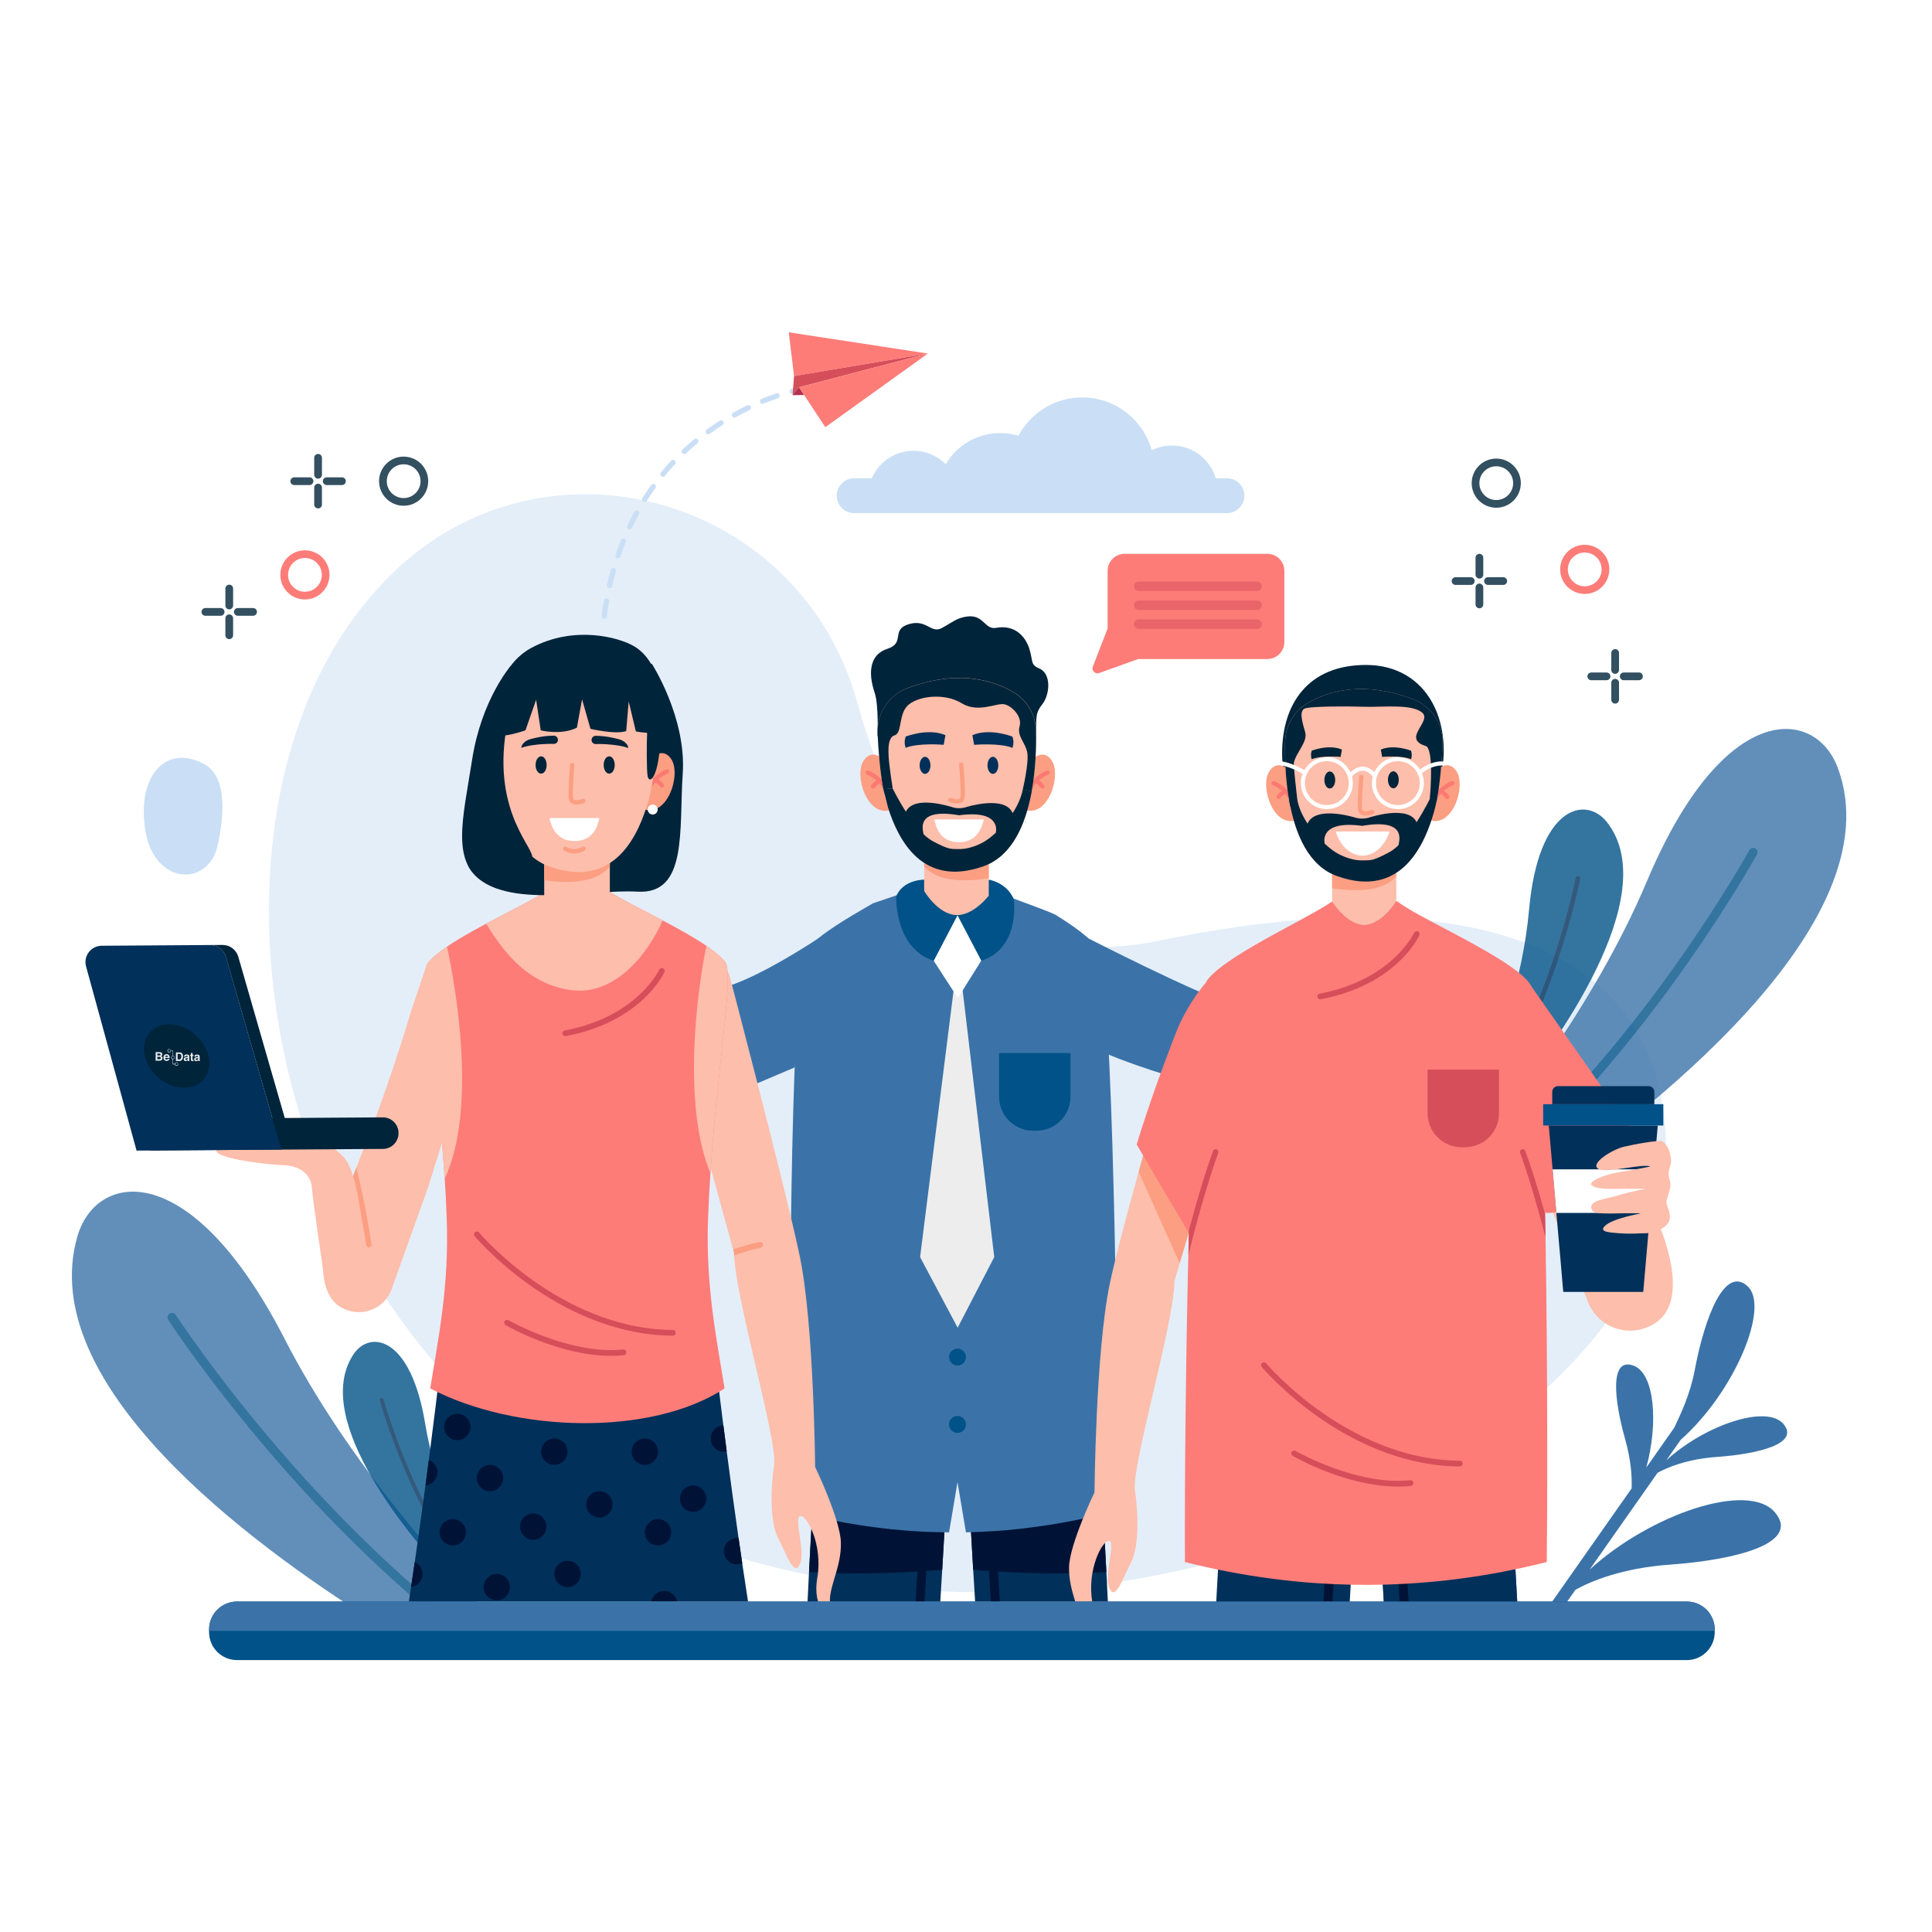 <svg xmlns="http://www.w3.org/2000/svg" xmlns:xlink="http://www.w3.org/1999/xlink" x="0px" y="0px" viewBox="0 0 500 500" style="enable-background:new 0 0 500 500;" xml:space="preserve"><style type="text/css">	.st0{fill:#FFFFFF;}	.st1{opacity:0.5;fill:#CADFF5;}	.st2{fill:#CADFF5;}	.st3{opacity:0.8;}	.st4{fill:#00243A;}	.st5{fill:#FD7C78;}	.st6{opacity:0.5;}	.st7{fill:#D64E5A;}	.st8{fill:#B2304F;}	.st9{fill:#3B73A9;}	.st10{fill:#015288;}	.st11{fill:#01305A;}	.st12{fill:#001336;}	.st13{fill:#EDEDED;}	.st14{fill:#FB9E82;}	.st15{fill:#FC7972;}	.st16{fill:#FDBEAB;}	.st17{fill:#375BC7;}	.st18{opacity:0.9;}</style><g id="BACKGROUND">	<rect class="st0" width="500" height="500"></rect></g><g id="OBJECTS">	<g>		<path class="st1" d="M221.92,181.97c-15.13-54.89-83.32-72.58-122.4-31.55c-0.56,0.59-1.12,1.19-1.68,1.8   c-56.03,60.9-29.56,210.98,87.36,249.02c116.92,38.04,238.54-31.42,245.37-93.52c6.83-62.09-47.11-81.61-130.82-64.24   C252.45,253.29,231.34,216.14,221.92,181.97z"></path>		<path class="st2" d="M56.31,218.89c-1.66,7.5-9.49,9.95-14.83,4.49c-1.76-1.8-3.19-4.44-3.83-8.25   c-2.43-14.55,5.49-22.73,15.26-17.34C58.95,201.12,57.95,211.46,56.31,218.89z"></path>		<path class="st2" d="M322.04,128.28c0,1.24-0.5,2.37-1.33,3.19c-0.81,0.82-1.94,1.33-3.18,1.33h-96.48   c-2.48,0-4.51-2.03-4.51-4.51c0-1.24,0.51-2.37,1.33-3.19c0.81-0.82,1.94-1.33,3.18-1.33h4.56c1.8-4.19,5.96-7.11,10.8-7.11   c3.26,0,6.2,1.33,8.34,3.47c2.84-4.82,8.08-8.06,14.09-8.06c1.65,0,3.24,0.25,4.74,0.7c3.14-5.9,9.34-9.92,16.5-9.92   c8.59,0,15.81,5.8,17.99,13.69c1.58-0.79,3.37-1.24,5.26-1.24c5.36,0,9.87,3.58,11.3,8.47h2.9   C320.01,123.77,322.04,125.8,322.04,128.28z"></path>	</g>	<g>		<g>			<g>				<g class="st3">					<path class="st4" d="M387.23,131.4c-3.51,0-6.36-2.85-6.36-6.36c0-3.51,2.85-6.36,6.36-6.36c3.51,0,6.36,2.85,6.36,6.36      C393.59,128.54,390.74,131.4,387.23,131.4z M387.23,120.67c-2.41,0-4.37,1.96-4.37,4.37c0,2.41,1.96,4.37,4.37,4.37      c2.41,0,4.37-1.96,4.37-4.37C391.6,122.63,389.64,120.67,387.23,120.67z"></path>				</g>				<g>					<path class="st5" d="M410.13,153.71c-3.51,0-6.36-2.85-6.36-6.36c0-3.51,2.85-6.36,6.36-6.36c3.51,0,6.36,2.85,6.36,6.36      C416.5,150.86,413.64,153.71,410.13,153.71z M410.13,142.99c-2.41,0-4.37,1.96-4.37,4.37c0,2.41,1.96,4.37,4.37,4.37      c2.41,0,4.37-1.96,4.37-4.37C414.5,144.95,412.54,142.99,410.13,142.99z"></path>				</g>				<g class="st3">					<g>						<g>							<path class="st4" d="M418,174.39c-0.55,0-1-0.45-1-1v-4.4c0-0.55,0.45-1,1-1c0.55,0,1,0.45,1,1v4.4        C418.99,173.94,418.55,174.39,418,174.39z"></path>						</g>						<g>							<path class="st4" d="M418,182.09c-0.55,0-1-0.45-1-1v-4.4c0-0.55,0.45-1,1-1c0.55,0,1,0.45,1,1v4.4        C418.99,181.64,418.55,182.09,418,182.09z"></path>						</g>					</g>					<g>						<g>							<path class="st4" d="M424.17,176.04h-3.95c-0.55,0-1-0.45-1-1c0-0.55,0.45-1,1-1h3.95c0.55,0,1,0.45,1,1        C425.17,175.59,424.72,176.04,424.17,176.04z"></path>						</g>						<g>							<path class="st4" d="M415.77,176.04h-3.95c-0.55,0-1-0.45-1-1c0-0.55,0.45-1,1-1h3.95c0.55,0,1,0.45,1,1        C416.77,175.59,416.32,176.04,415.77,176.04z"></path>						</g>					</g>				</g>				<g class="st3">					<g>						<g>							<g>								<path class="st4" d="M382.87,149.73c-0.55,0-1-0.45-1-1v-4.4c0-0.55,0.45-1,1-1c0.55,0,1,0.45,1,1v4.4         C383.86,149.28,383.42,149.73,382.87,149.73z"></path>							</g>							<g>								<path class="st4" d="M382.87,157.43c-0.55,0-1-0.45-1-1v-4.4c0-0.55,0.45-1,1-1c0.55,0,1,0.45,1,1v4.4         C383.86,156.98,383.42,157.43,382.87,157.43z"></path>							</g>						</g>						<g>							<g>								<path class="st4" d="M389.04,151.38h-3.95c-0.55,0-1-0.45-1-1c0-0.55,0.45-1,1-1h3.95c0.55,0,1,0.45,1,1         C390.04,150.93,389.59,151.38,389.04,151.38z"></path>							</g>							<g>								<path class="st4" d="M380.64,151.38h-3.95c-0.55,0-1-0.45-1-1c0-0.55,0.45-1,1-1h3.95c0.55,0,1,0.45,1,1         C381.64,150.93,381.19,151.38,380.64,151.38z"></path>							</g>						</g>					</g>				</g>			</g>		</g>		<g>			<g>				<g class="st3">					<path class="st4" d="M98.1,124.53c0-3.51,2.85-6.36,6.36-6.36c3.51,0,6.36,2.85,6.36,6.36c0,3.51-2.85,6.36-6.36,6.36      C100.96,130.89,98.1,128.04,98.1,124.53z M100.1,124.53c0,2.41,1.96,4.37,4.37,4.37c2.41,0,4.37-1.96,4.37-4.37      s-1.96-4.37-4.37-4.37C102.06,120.16,100.1,122.12,100.1,124.53z"></path>				</g>				<g>					<path class="st5" d="M72.55,148.78c0-3.51,2.85-6.36,6.36-6.36c3.51,0,6.36,2.85,6.36,6.36c0,3.51-2.85,6.36-6.36,6.36      C75.41,155.14,72.55,152.29,72.55,148.78z M74.55,148.78c0,2.41,1.96,4.37,4.37,4.37s4.37-1.96,4.37-4.37s-1.96-4.37-4.37-4.37      S74.55,146.37,74.55,148.78z"></path>				</g>				<g class="st3">					<g>						<g>							<path class="st4" d="M59.33,157.71c0.55,0,1-0.45,1-1v-4.4c0-0.55-0.45-1-1-1c-0.55,0-1,0.45-1,1v4.4        C58.33,157.26,58.78,157.71,59.33,157.71z"></path>						</g>						<g>							<path class="st4" d="M59.33,165.41c0.55,0,1-0.45,1-1v-4.4c0-0.55-0.45-1-1-1c-0.55,0-1,0.45-1,1v4.4        C58.33,164.96,58.78,165.41,59.33,165.41z"></path>						</g>					</g>					<g>						<g>							<path class="st4" d="M53.15,159.36h3.95c0.55,0,1-0.45,1-1c0-0.55-0.45-1-1-1h-3.95c-0.55,0-1,0.45-1,1        C52.15,158.91,52.6,159.36,53.15,159.36z"></path>						</g>						<g>							<path class="st4" d="M61.55,159.36h3.95c0.55,0,1-0.45,1-1c0-0.55-0.45-1-1-1h-3.95c-0.55,0-1,0.45-1,1        C60.55,158.91,61,159.36,61.55,159.36z"></path>						</g>					</g>				</g>				<g class="st3">					<g>						<g>							<g>								<path class="st4" d="M82.32,123.88c0.55,0,1-0.45,1-1v-4.4c0-0.55-0.45-1-1-1c-0.55,0-1,0.45-1,1v4.4         C81.32,123.43,81.77,123.88,82.32,123.88z"></path>							</g>							<g>								<path class="st4" d="M82.32,131.58c0.55,0,1-0.45,1-1v-4.4c0-0.55-0.45-1-1-1c-0.55,0-1,0.45-1,1v4.4         C81.32,131.13,81.77,131.58,82.32,131.58z"></path>							</g>						</g>						<g>							<g>								<path class="st4" d="M76.15,125.53h3.95c0.55,0,1-0.45,1-1s-0.45-1-1-1h-3.95c-0.55,0-1,0.45-1,1S75.59,125.53,76.15,125.53         z"></path>							</g>							<g>								<path class="st4" d="M84.55,125.53h3.95c0.55,0,1-0.45,1-1s-0.45-1-1-1h-3.95c-0.55,0-1,0.45-1,1S84,125.53,84.55,125.53z"></path>							</g>						</g>					</g>				</g>			</g>		</g>		<g>			<path class="st5" d="M332.39,147.74v18.41c0,2.43-1.97,4.41-4.41,4.41h-33.43l-10.09,3.62c-1.04,0.37-2.03-0.65-1.63-1.67    l3.82-9.86v-14.91c0-2.43,1.97-4.41,4.41-4.41h36.92C330.42,143.33,332.39,145.31,332.39,147.74z"></path>			<g class="st6">				<path class="st7" d="M325.35,152.95h-30.67c-0.67,0-1.22-0.54-1.22-1.22l0,0c0-0.67,0.54-1.22,1.22-1.22h30.67     c0.67,0,1.22,0.54,1.22,1.22l0,0C326.56,152.4,326.02,152.95,325.35,152.95z"></path>				<path class="st7" d="M325.35,157.85h-30.67c-0.67,0-1.22-0.54-1.22-1.22l0,0c0-0.67,0.54-1.22,1.22-1.22h30.67     c0.67,0,1.22,0.54,1.22,1.22l0,0C326.56,157.3,326.02,157.85,325.35,157.85z"></path>				<path class="st7" d="M325.35,162.75h-30.67c-0.67,0-1.22-0.54-1.22-1.22l0,0c0-0.67,0.54-1.22,1.22-1.22h30.67     c0.67,0,1.22,0.54,1.22,1.22l0,0C326.56,162.2,326.02,162.75,325.35,162.75z"></path>			</g>		</g>		<g>			<g>				<g>					<path class="st2" d="M204.83,101.92c0.11,0.03,0.22,0.03,0.34,0c1.22-0.32,1.93-0.45,1.93-0.45c0.37-0.07,0.61-0.42,0.55-0.79      c-0.07-0.37-0.42-0.61-0.79-0.55c-0.03,0.01-0.76,0.14-2.03,0.47c-0.36,0.1-0.58,0.47-0.49,0.83      C204.4,101.68,204.59,101.86,204.83,101.92z"></path>				</g>				<g>					<path class="st2" d="M165.37,133.05c-0.63,1.15-1.24,2.35-1.81,3.56c-0.14,0.3-0.47,0.45-0.78,0.37      c-0.04-0.01-0.08-0.03-0.12-0.04c-0.34-0.16-0.48-0.57-0.32-0.9c0.58-1.23,1.2-2.45,1.85-3.63c0.18-0.33,0.59-0.45,0.92-0.27      C165.43,132.3,165.55,132.72,165.37,133.05z"></path>					<path class="st2" d="M161.96,140.26c-0.49,1.22-0.96,2.48-1.38,3.75c-0.11,0.34-0.47,0.53-0.81,0.44      c-0.02,0-0.03-0.01-0.05-0.01c-0.36-0.12-0.55-0.51-0.43-0.86c0.44-1.29,0.91-2.58,1.41-3.82c0.14-0.35,0.54-0.52,0.88-0.38      C161.93,139.52,162.1,139.91,161.96,140.26z"></path>					<path class="st2" d="M156.2,160.16c-0.33-0.08-0.55-0.4-0.51-0.74c0.17-1.35,0.38-2.7,0.61-4.02c0.06-0.37,0.42-0.62,0.79-0.55      c0.37,0.07,0.62,0.42,0.55,0.79c-0.23,1.29-0.43,2.63-0.6,3.96c-0.05,0.37-0.39,0.63-0.76,0.59      C156.26,160.17,156.23,160.16,156.2,160.16z"></path>					<path class="st2" d="M158.93,146.99c0.36,0.1,0.57,0.48,0.47,0.84c-0.17,0.6-0.33,1.2-0.48,1.79c-0.17,0.69-0.34,1.39-0.5,2.08      c-0.08,0.37-0.45,0.6-0.81,0.51c-0.01,0-0.01,0-0.02,0c-0.36-0.09-0.58-0.45-0.5-0.81c0.16-0.71,0.33-1.42,0.51-2.12      c0.15-0.6,0.32-1.22,0.49-1.83c0.1-0.36,0.46-0.57,0.82-0.48C158.92,146.98,158.92,146.99,158.93,146.99z"></path>					<path class="st2" d="M167.39,129.61c-0.16,0.25-0.46,0.37-0.74,0.3c-0.07-0.02-0.13-0.04-0.2-0.08      c-0.32-0.2-0.41-0.62-0.21-0.94c0.72-1.15,1.49-2.28,2.29-3.37c0.22-0.3,0.64-0.37,0.95-0.15c0.3,0.22,0.37,0.64,0.15,0.95      C168.86,127.38,168.1,128.49,167.39,129.61z"></path>					<path class="st2" d="M201.35,103.07c-1.24,0.42-2.5,0.9-3.74,1.41c-0.14,0.06-0.29,0.07-0.43,0.03      c-0.2-0.05-0.38-0.19-0.46-0.4c-0.14-0.35,0.02-0.74,0.37-0.89c1.27-0.52,2.55-1.01,3.82-1.44c0.35-0.12,0.74,0.07,0.86,0.42      C201.9,102.57,201.71,102.95,201.35,103.07z"></path>					<path class="st2" d="M190.42,107.96c-0.16,0.09-0.34,0.11-0.5,0.07c-0.17-0.04-0.33-0.16-0.43-0.33      c-0.18-0.33-0.07-0.74,0.26-0.92c1.18-0.66,2.4-1.29,3.62-1.88c0.34-0.16,0.74-0.02,0.91,0.32c0.16,0.34,0.02,0.74-0.32,0.91      C192.77,106.69,191.58,107.32,190.42,107.96z"></path>					<path class="st2" d="M177.54,117.34c-0.18,0.16-0.41,0.22-0.63,0.16c-0.12-0.03-0.24-0.1-0.33-0.19      c-0.26-0.27-0.24-0.7,0.03-0.96c0.99-0.92,2.02-1.83,3.06-2.69c0.29-0.24,0.72-0.2,0.96,0.09c0.24,0.29,0.2,0.72-0.09,0.96      C179.51,115.55,178.5,116.44,177.54,117.34z"></path>					<path class="st2" d="M183.69,112.26c-0.17,0.12-0.38,0.16-0.57,0.11c-0.15-0.04-0.29-0.13-0.38-0.26      c-0.22-0.3-0.15-0.73,0.15-0.95c1.09-0.79,2.22-1.57,3.37-2.3c0.32-0.2,0.74-0.11,0.94,0.21c0.2,0.32,0.11,0.74-0.21,0.94      C185.87,110.73,184.76,111.49,183.69,112.26z"></path>					<path class="st2" d="M172.07,123.15c-0.17,0.21-0.44,0.29-0.69,0.23c-0.09-0.02-0.19-0.07-0.27-0.14      c-0.29-0.24-0.33-0.67-0.09-0.96c0.86-1.04,1.77-2.07,2.7-3.06c0.26-0.27,0.69-0.29,0.96-0.03c0.27,0.26,0.29,0.69,0.03,0.96      C173.81,121.13,172.92,122.13,172.07,123.15z"></path>				</g>			</g>			<g>				<g>					<polygon class="st5" points="205.5,97.32 204.13,86 240.13,91.5      "></polygon>					<polygon class="st7" points="240.13,91.5 206.87,100.2 206.78,100.23 205.11,102.27 205.5,97.32      "></polygon>					<polygon class="st8" points="205.11,102.27 208.1,102.23 206.78,100.23      "></polygon>					<polygon class="st5" points="210.97,99.13 206.78,100.23 213.59,110.55 240.13,91.5      "></polygon>				</g>			</g>		</g>	</g>	<g>		<g class="st3">			<path class="st9" d="M129.08,420.36c-12.74-12.95-38.82-41.51-55.4-73.82c-24.4-47.56-48.87-43.31-53.67-26.5    c-10.87,38.05,43.78,78.99,77.92,100.32H129.08z"></path>			<g>				<path class="st10" d="M118.93,420.36c-19.36-15.2-35.73-32.46-47.11-45.72c-16.36-19.06-26.21-34.17-26.31-34.33     c-0.35-0.54-1.08-0.7-1.62-0.34c-0.55,0.35-0.7,1.08-0.35,1.62c0.1,0.15,10.02,15.37,26.47,34.55     c11,12.82,26.63,29.36,45.14,44.22H118.93z"></path>			</g>		</g>		<g class="st3">			<path class="st10" d="M122.88,405.68c-3.57-7.13-10.34-22.05-12.85-37.27c-3.75-22.73-14.35-24.21-18.53-17.94    c-11.49,17.21,16.05,48.87,24.83,58.25L122.88,405.68z"></path>			<g>				<path class="st11" d="M120.38,406.84c-6.71-9.41-11.65-19.62-14.82-27.14c-4.2-9.98-6.26-17.47-6.28-17.55     c-0.07-0.27-0.35-0.43-0.62-0.35c-0.27,0.07-0.43,0.35-0.36,0.62c0.02,0.07,2.09,7.63,6.31,17.66     c3.17,7.53,8.12,17.74,14.82,27.19L120.38,406.84z"></path>			</g>		</g>		<g class="st3">			<path class="st9" d="M377.78,303.49c10.91-12.79,34.61-42.63,48.48-75.52c19.9-47.21,43.59-44.9,49.39-29.18    c14.99,40.66-51.51,91.08-79.23,109.94L377.78,303.49z"></path>			<g>				<path class="st10" d="M384.34,305.34c19.2-16.79,35.05-36.14,45.71-50.64c14.26-19.39,22.59-34.54,22.68-34.69     c0.3-0.54,0.98-0.74,1.53-0.44c0.55,0.3,0.75,0.98,0.45,1.52c-0.08,0.15-8.47,15.41-22.81,34.92     c-10.54,14.33-26.1,33.36-44.97,50.07L384.34,305.34z"></path>			</g>		</g>		<g class="st3">			<path class="st10" d="M383.91,280.43c3.57-8.69,10.2-26.82,11.8-44.92c2.4-27.03,14.72-29.71,20.19-22.71    c15.02,19.21-14.53,58.83-24.02,70.62L383.91,280.43z"></path>			<g>				<g>					<g>						<path class="st11" d="M386.95,281.57c7.05-11.65,11.96-24.08,15.01-33.19c4.06-12.09,5.81-21.08,5.82-21.17       c0.06-0.32,0.37-0.53,0.7-0.47c0.32,0.06,0.54,0.37,0.47,0.7c-0.02,0.09-1.78,9.14-5.86,21.31       c-3.06,9.12-7.97,21.56-15.01,33.25L386.95,281.57z"></path>					</g>				</g>			</g>		</g>		<path class="st9" d="M438.57,354.7c2.68-14.21,7.84-27.17,13.7-21.83c5.87,5.35-3.43,27.49-17.31,39.76l-3.72,5.3   c9.95-9.12,25.97-14.55,30.32-9.4c4.32,5.12-6.67,7.77-17.11,8.51c-7.95,0.57-13.02,2.76-15.48,4.13l-17.58,25.04   c15.81-14.39,41.09-22.95,47.97-14.8c6.85,8.12-10.58,12.33-27.15,13.51c-12.52,0.9-20.55,4.33-24.49,6.51l-3.5,4.99   c-0.96-0.47-1.92-0.95-2.87-1.43l20.91-29.79c0.12-3.06-0.16-7.39-1.68-12.78c-2.85-10.07-4.09-21.31,2.19-18.99   c5.45,2.02,6.45,14.87,3.29,26.36l7.23-10.3C434.98,365.93,437.41,360.84,438.57,354.7z"></path>	</g>	<g>		<g>			<g>				<g>					<path class="st11" d="M243.35,414.51c0.18-2.91,0.34-5.68,0.49-8.25c0.62-10.49,1.01-17.66,1.01-17.66l-4.11-0.18l-2.32-0.1      l-27.94-1.24c0,0-0.51,8.01-1.11,19.78c-0.12,2.41-0.25,4.97-0.38,7.66H243.35z"></path>				</g>			</g>			<path class="st12" d="M240.75,388.42l4.11,0.18c0,0-0.4,7.16-1.01,17.66c-10.74,0.9-22.46,1.26-34.46,0.59    c0.6-11.77,1.11-19.78,1.11-19.78l27.94,1.24L240.75,388.42z"></path>			<g>				<path class="st12" d="M239.28,414.51c0.65-11.21,1.18-20.81,1.47-26.09l-2.32-0.1c-0.29,5.3-0.82,14.94-1.47,26.19H239.28z"></path>			</g>		</g>		<g>			<g>				<g>					<path class="st11" d="M252.36,414.51h34.35c-0.13-2.69-0.25-5.25-0.38-7.66c-0.6-11.77-1.11-19.78-1.11-19.78l-27.94,1.24      l-2.32,0.1l-4.11,0.18c0,0,0.4,7.16,1.01,17.66C252.02,408.83,252.18,411.6,252.36,414.51z"></path>				</g>			</g>			<path class="st12" d="M254.96,388.42l-4.11,0.18c0,0,0.4,7.16,1.01,17.66c10.74,0.9,22.46,1.26,34.46,0.59    c-0.6-11.77-1.11-19.78-1.11-19.78l-27.94,1.24L254.96,388.42z"></path>			<g>				<path class="st12" d="M258.75,414.51c-0.65-11.25-1.18-20.9-1.47-26.19l-2.32,0.1c0.29,5.27,0.82,14.88,1.47,26.09H258.75z"></path>			</g>		</g>		<g>			<g>				<g>					<g>						<path class="st9" d="M289.19,383.19c0,3.3-0.01,5.92-0.03,7.69c-7.82,2.11-15.63,3.63-23.45,4.57       c-0.21,0.03-0.42,0.05-0.63,0.08c-0.35,0.04-0.69,0.08-1.04,0.12c-0.09,0.01-0.17,0.02-0.26,0.03       c-1.36,0.15-2.71,0.28-4.06,0.39c-2.82,0.23-6.91,0.43-9.73,0.51l-2.19-13.01l-2.19,13.01c-1.62-0.03-4.44-0.08-6.05-0.15       c-0.59-0.03-1.18-0.06-1.77-0.1c-0.52-0.03-1.06-0.06-1.59-0.1c-0.24-0.01-0.48-0.03-0.72-0.05c-0.45-0.03-0.89-0.07-1.34-0.1       c-9.88-0.8-19.75-2.53-29.62-5.2c-0.05-3.89-0.1-11.81-0.11-22.03c0-0.56,0-1.13,0-1.7c-0.01-11.27,0.03-25.1,0.16-39.34       c0.01-1.13,0.03-2.25,0.04-3.38c0.01-1.52,0.03-3.06,0.05-4.6c0.01-0.31,0.01-0.62,0.01-0.93c0.01-0.62,0.01-1.24,0.03-1.86       c0.01-0.9,0.03-1.8,0.04-2.7c0.03-2.04,0.06-4.08,0.09-6.11c0.47-28.27,1.43-54.26,3.25-60.88c0.17-0.61,0.35-1.06,0.52-1.32       c0.19-0.29,0.43-0.59,0.7-0.9c0.34-0.39,0.73-0.78,1.17-1.19c3.03-2.79,8.28-6.02,13.61-9.1c0.62-0.36,1.24-0.71,1.86-1.07       c0.09-0.05,14.47-4.9,14.57-4.96l15.04,1.05c1.81,1.06,16.04,5.9,17.78,6.99c0.52,0.32,1.03,0.65,1.53,0.97       c4.09,2.64,7.57,5.26,9.09,7.49c2.19,3.22,3.51,32.09,4.28,63.5c0.02,0.72,0.04,1.45,0.06,2.17c0.08,3.32,0.15,6.66,0.22,10       c0.07,3.3,0.13,6.59,0.18,9.85c0.09,5.34,0.16,10.61,0.23,15.67c0.01,0.58,0.01,1.15,0.02,1.72c0.06,4.94,0.11,9.68,0.14,14.1       c0.01,0.58,0.01,1.15,0.01,1.72c0.05,6.64,0.08,12.52,0.08,17.24v0.01C289.19,381.95,289.19,382.58,289.19,383.19z"></path>					</g>				</g>			</g>			<g>				<g>					<polygon class="st13" points="248.56,251.48 257.31,325.33 247.84,343.61 238.12,325.33 247.4,251.5      "></polygon>					<polygon class="st0" points="253.99,248.54 247.9,258.3 241.63,248.63 247.81,236.82      "></polygon>				</g>				<path class="st10" d="M239.17,227.65c0,0-5.41-0.06-7.24,4.31c0,0-0.55,13.38,9.7,16.67l6.18-11.81     C247.81,236.82,240.11,234.44,239.17,227.65z"></path>				<path class="st10" d="M255.88,227.65c0,0,4.64,0.68,6.47,5.04c0,0,1.88,12.65-8.38,15.94l-6.17-11.81     C247.81,236.82,254.94,234.44,255.88,227.65z"></path>			</g>			<path class="st10" d="M249.99,351.22c0,1.21-0.98,2.19-2.19,2.19c-1.21,0-2.19-0.98-2.19-2.19c0-1.21,0.98-2.19,2.19-2.19    C249.01,349.03,249.99,350.01,249.99,351.22z"></path>			<path class="st10" d="M249.99,368.64c0,1.21-0.98,2.19-2.19,2.19c-1.21,0-2.19-0.98-2.19-2.19c0-1.21,0.98-2.19,2.19-2.19    C249.01,366.46,249.99,367.43,249.99,368.64z"></path>			<path class="st10" d="M268.24,292.62h-0.89c-4.86,0-8.79-3.94-8.79-8.79v-11.3h18.48v11.3    C277.04,288.68,273.1,292.62,268.24,292.62z"></path>		</g>		<g>			<path class="st4" d="M227.1,190.48c0,0,0.34-8.02-0.74-11.21c-1.91-5.64-0.99-9.98,3.23-11.33c4.83-1.54,0.86-4.91,5.52-6.38    s5.8,2.5,8.62,0.98c2.83-1.52,3.79-2.61,6.59-2.99c4.26-0.57,4.53,3.49,7.47,2.94c4.88-0.9,7.61,2.25,8.61,5.44    c0.99,3.19,0.24,4.1,2.49,5.03c3.36,1.39,2.74,6.91,0.9,9.24c-1.84,2.33-1.54,3.26-1.67,6.94    C268,192.85,227.1,190.48,227.1,190.48z"></path>			<g>				<path class="st14" d="M266.04,197.64c0,0,3.53-4.71,6.15-0.81c2.62,3.89-1.09,15.39-7.51,12.58L266.04,197.64z"></path>				<g>					<path class="st15" d="M266.09,205.85c0.24,0,0.46-0.16,0.52-0.4c1-3.55,4.67-4.99,4.71-5c0.28-0.11,0.42-0.42,0.31-0.7      c-0.11-0.28-0.42-0.42-0.7-0.32c-0.17,0.07-4.22,1.64-5.37,5.72c-0.08,0.29,0.09,0.59,0.38,0.67      C265.99,205.85,266.04,205.85,266.09,205.85z"></path>				</g>				<g>					<path class="st15" d="M269.8,204.06c0.1,0,0.2-0.03,0.29-0.09c0.25-0.16,0.32-0.5,0.16-0.75c-0.03-0.04-0.68-1.03-2.04-1.64      c-0.27-0.12-0.59,0-0.72,0.27c-0.12,0.27,0,0.59,0.27,0.72c1.05,0.47,1.56,1.23,1.57,1.24      C269.45,203.98,269.62,204.06,269.8,204.06z"></path>				</g>			</g>			<g>				<path class="st14" d="M229.67,197.64c0,0-3.53-4.71-6.15-0.81c-2.62,3.89,1.09,15.39,7.51,12.58L229.67,197.64z"></path>				<g>					<path class="st15" d="M229.62,205.85c-0.24,0-0.46-0.16-0.52-0.4c-1-3.55-4.67-4.99-4.71-5c-0.28-0.11-0.42-0.42-0.31-0.7      c0.11-0.28,0.42-0.42,0.7-0.32c0.17,0.07,4.22,1.64,5.37,5.72c0.08,0.29-0.09,0.59-0.38,0.67      C229.72,205.85,229.67,205.85,229.62,205.85z"></path>				</g>				<g>					<g>						<g>							<path class="st15" d="M225.91,204.06c-0.1,0-0.2-0.03-0.29-0.09c-0.25-0.16-0.32-0.5-0.16-0.75        c0.03-0.04,0.68-1.03,2.04-1.64c0.27-0.12,0.59,0,0.72,0.27c0.12,0.27,0,0.59-0.27,0.72c-1.05,0.47-1.56,1.23-1.57,1.24        C226.27,203.98,226.09,204.06,225.91,204.06z"></path>						</g>					</g>				</g>			</g>			<path class="st16" d="M239.17,219.15v11.43c0,0,3.41,5.82,8.02,6.22c4.61,0.4,8.7-5.01,8.7-5.01v-11.83L239.17,219.15z"></path>			<path class="st14" d="M239.17,219.15v5.07c3.09,3.43,8.59,4.29,16.72,3.09v-7.36L239.17,219.15z"></path>			<path class="st16" d="M227.12,189.8c0.21,4.44,0.63,10,1.48,14.44v0.01c0,0.01,0,0.03,0.01,0.04c0,0,0,0,0,0.01    c0.21,1.08,0.44,2.1,0.7,3.02c0.15,0.54,0.32,1.1,0.51,1.68c2.71,8.5,8.99,20.8,24.76,15.17c6.64-2.37,10.1-9.23,11.87-16.67    c0.1-0.44,0.2-0.88,0.29-1.31c0.06-0.28,0.12-0.55,0.17-0.82l0.08-0.4c0.01-0.07,0.02-0.12,0.03-0.15c0-0.02,0-0.03,0-0.03    c1.04-5.72,1.2-11.51,1.12-15.64c-0.08-4.22-2.39-8.07-6.05-10.15c-9.94-5.64-20.43-3.53-27.34-0.88    C229.94,179.97,226.87,184.68,227.12,189.8z"></path>			<path class="st4" d="M228.6,204.24c0,0,0,0,0,0.01c0,0.01,0,0.03,0.01,0.04c0,0,0,0,0,0.01c0.1,0.37,0.66,2.41,1.21,4.7    c2.71,8.5,8.99,20.8,24.76,15.17c6.64-2.37,10.1-9.23,11.87-16.67c0.1-0.44,0.2-0.88,0.29-1.31c0.06-0.28,0.12-0.55,0.17-0.82    l0.08-0.4c0.01-0.07,0.02-0.12,0.03-0.15c0-0.02,0-0.03,0-0.03l-2.32-0.47c-0.44,2.2-1.43,4.27-2.63,6.11    c-1.96-4.7-11.92-1.58-11.92-1.58l-0.05,0.02c-0.61,0.19-1.23,0.29-1.86,0.29c-0.64,0-1.28-0.1-1.91-0.3    c0,0-9.84-3.26-11.88,1.22c-2.04-3.16-3.42-6.02-3.42-6.02L228.6,204.24L228.6,204.24z M248.21,210.99    c11.26-1.52,9.49,4.54,9.49,4.54c-1.25,1.14-2.39,1.97-3.16,2.4c-2.46,1.37-4.88,1.89-6.63,1.81c-1.73-0.07-2.2,0.28-6.57-2.08    c-0.77-0.41-1.55-1.03-2.32-1.76c0,0,0,0,0,0v0C238.82,214.71,236.92,209.05,248.21,210.99z"></path>			<path class="st11" d="M238,198.07c0,1.22,0.63,2.21,1.4,2.21c0.78,0,1.4-0.99,1.4-2.21c0-1.22-0.63-2.21-1.4-2.21    C238.63,195.86,238,196.85,238,198.07z"></path>			<path class="st11" d="M255.56,198.07c0,1.22,0.63,2.21,1.4,2.21c0.78,0,1.4-0.99,1.4-2.21c0-1.22-0.63-2.21-1.4-2.21    C256.19,195.86,255.56,196.85,255.56,198.07z"></path>			<path class="st11" d="M234.41,190.62c0,0,5.8-2.29,10.27-0.36l-0.45,2.49c0,0-6.56-0.55-9.86,0.78    C234.07,192.57,234.03,191.6,234.41,190.62z"></path>			<path class="st11" d="M262,190.63c0,0-5.85-2.31-10.35-0.37l0.45,2.5c0,0,6.61-0.56,9.94,0.79    C262.34,192.59,262.38,191.62,262,190.63z"></path>			<g>				<g>					<g>						<path class="st14" d="M247.67,207.94c-0.92,0-1.82-0.36-1.97-0.41c-0.28-0.11-0.41-0.43-0.3-0.71       c0.11-0.28,0.43-0.41,0.71-0.3c0.49,0.2,1.67,0.51,2.18,0.21c0.1-0.06,0.23-0.18,0.27-0.51c0.2-1.9-0.32-8.25-0.33-8.32       c-0.02-0.3,0.2-0.56,0.5-0.59c0.3-0.03,0.56,0.2,0.59,0.5c0.02,0.27,0.53,6.52,0.33,8.52c-0.08,0.75-0.47,1.14-0.79,1.33       C248.5,207.87,248.08,207.94,247.67,207.94z"></path>					</g>				</g>			</g>			<path class="st0" d="M254.59,212.08c-0.41,2.07-1.78,5.89-6.4,5.89c-4.63,0-5.92-3.49-6.37-5.89H254.59z"></path>			<path class="st4" d="M227.12,189.8c0.21,4.44,0.64,10,1.48,14.44l2.43-0.17c0,0-0.59-3.75-0.86-6.19    c-0.27-2.44-0.73-7.01,1.35-7.58c2.08-0.56,0.86-5.78,3.75-8.03c2.89-2.26,9.37-2.89,13.64-0.26c4.27,2.62,9.08-0.2,11.04,0.26    c1.97,0.45,4.64,3.17,3.92,5.7c-0.73,2.53,1.44,4.07,1.97,6.7c0.53,2.62-1.16,9.68-1.16,9.68l2.32,0.47    c1.04-5.72,1.2-11.51,1.12-15.64c-0.08-4.22-2.38-8.07-6.05-10.15c-9.94-5.64-20.43-3.54-27.34-0.88    C229.94,179.97,226.87,184.68,227.12,189.8z"></path>		</g>		<path class="st9" d="M211.73,242.89c0,0-14.28,9.53-23.46,12.37l6.15,25.76c0,0,0.85-0.35,11.26-4.78L211.73,242.89z"></path>		<path class="st9" d="M281.75,242.89c0,0,27.3,13.99,36.48,16.83c-3.51,6.33-5.75,12.22-8.74,20.71c0,0-13.12-3.47-23.53-7.9   L281.75,242.89z"></path>	</g>	<g>		<g>			<g>				<g>					<path class="st17" d="M392.67,414.68c-0.51-9.56-0.9-15.8-0.9-15.8l-28.02,1.24l-2.32,0.11l-4.12,0.18      c0,0,0.31,5.65,0.82,14.27H392.67z"></path>				</g>				<path class="st11" d="M392.67,414.68c-0.51-9.56-0.9-15.8-0.9-15.8l-28.02,1.24l-2.32,0.11l-4.12,0.18c0,0,0.31,5.65,0.82,14.27     H392.67z"></path>				<g>					<g>						<g>							<path class="st12" d="M364.55,414.68c-0.35-6.12-0.63-11.21-0.81-14.55l-2.32,0.1c0.18,3.33,0.46,8.37,0.8,14.45H364.55z"></path>						</g>					</g>				</g>			</g>			<g>				<g>					<g>						<path class="st11" d="M349.3,414.68c0.51-8.62,0.82-14.27,0.82-14.27l-4.47-0.2l-2.32-0.11l-27.67-1.23       c0,0-0.3,4.79-0.72,12.4c-0.06,1.08-0.12,2.22-0.18,3.4H349.3z"></path>					</g>				</g>				<g>					<g>						<g>							<path class="st12" d="M344.84,414.68c0.34-6.09,0.62-11.14,0.8-14.46l-2.32-0.1c-0.18,3.35-0.46,8.44-0.81,14.57H344.84z"></path>						</g>					</g>				</g>			</g>			<g>				<path class="st4" d="M331.81,194.94c0,12.63,7.77,21.33,20.4,21.33c12.63,0,21.43-9.35,21.43-21.98c0-3.48-0.57-6.73-1.66-9.61     c-0.06-0.17-0.13-0.34-0.2-0.51c-0.13-0.33-0.27-0.65-0.42-0.97c-0.22-0.49-0.47-0.96-0.72-1.43c-3.29-5.92-9.18-9.68-17.1-9.68     C338.39,172.09,331.81,182.31,331.81,194.94z"></path>				<g>					<path class="st14" d="M334.65,200.38c0,0-3.51-4.68-6.12-0.81c-2.61,3.87,1.08,15.29,7.47,12.5L334.65,200.38z"></path>					<g>						<path class="st15" d="M334.6,208.54c-0.24,0-0.45-0.16-0.52-0.39c-0.99-3.53-4.64-4.96-4.68-4.97       c-0.28-0.11-0.42-0.42-0.31-0.7c0.11-0.28,0.42-0.42,0.7-0.31c0.17,0.06,4.2,1.63,5.34,5.69c0.08,0.29-0.09,0.58-0.37,0.67       C334.7,208.53,334.65,208.54,334.6,208.54z"></path>					</g>					<g>						<path class="st15" d="M330.92,206.76c-0.1,0-0.2-0.03-0.29-0.09c-0.25-0.16-0.32-0.5-0.16-0.75c0.03-0.04,0.67-1.03,2.03-1.63       c0.27-0.12,0.59,0,0.71,0.27c0.12,0.27,0,0.59-0.27,0.71c-1.05,0.47-1.55,1.23-1.56,1.23       C331.27,206.68,331.09,206.76,330.92,206.76z"></path>					</g>				</g>				<g>					<path class="st14" d="M370.8,200.38c0,0,3.51-4.68,6.12-0.81c2.61,3.87-1.08,15.29-7.47,12.5L370.8,200.38z"></path>					<g>						<path class="st15" d="M370.85,208.54c0.24,0,0.45-0.16,0.52-0.39c0.99-3.53,4.64-4.96,4.68-4.97c0.28-0.11,0.42-0.42,0.31-0.7       c-0.11-0.28-0.42-0.42-0.7-0.31c-0.17,0.06-4.2,1.63-5.34,5.69c-0.08,0.29,0.09,0.58,0.37,0.67       C370.75,208.53,370.8,208.54,370.85,208.54z"></path>					</g>					<g>						<g>							<g>								<path class="st15" d="M374.54,206.76c0.1,0,0.2-0.03,0.29-0.09c0.25-0.16,0.32-0.5,0.16-0.75         c-0.03-0.04-0.67-1.03-2.03-1.63c-0.27-0.12-0.59,0-0.71,0.27c-0.12,0.27,0,0.59,0.27,0.71c1.05,0.47,1.55,1.23,1.56,1.23         C374.19,206.68,374.36,206.76,374.54,206.76z"></path>							</g>						</g>					</g>				</g>				<path class="st16" d="M361.36,221.76v11.36c0,0-3.39,5.79-7.97,6.18c-4.58,0.4-8.64-4.98-8.64-4.98v-11.76L361.36,221.76z"></path>				<path class="st14" d="M361.36,221.76v5.04c-3.07,3.41-8.53,4.26-16.61,3.07v-7.31L361.36,221.76z"></path>				<path class="st16" d="M332.58,195.48c0,0.21,0.01,0.42,0.01,0.63c0.01,0.55,0.03,1.11,0.06,1.69c0.01,0.29,0.03,0.58,0.04,0.88     c0.02,0.3,0.03,0.59,0.05,0.89c0,0.01,0,0.05,0,0.1c0.02,0.26,0.04,0.53,0.06,0.8c0.17,2.22,0.44,4.55,0.86,6.87     c0.01,0.05,0.02,0.1,0.03,0.15c0.07,0.38,0.14,0.75,0.22,1.13c1.62,7.98,5.07,15.6,12.13,18.12     c16.74,5.98,22.72-8.38,25.11-16.75c0.22-0.76,0.42-1.59,0.59-2.47c0.04-0.19,0.08-0.39,0.12-0.59c0.01-0.05,0.02-0.1,0.03-0.15     c0.82-4.35,1.23-9.73,1.45-14.07c0-0.04,0-0.09,0-0.13c0.24-5.09-2.81-9.77-7.57-11.6c-6.87-2.64-17.29-4.73-27.17,0.87     c-3.65,2.07-5.94,5.9-6.02,10.1C332.56,193.02,332.55,194.21,332.58,195.48z"></path>				<path class="st4" d="M333.67,207.34c0.01,0.05,0.02,0.1,0.03,0.15c1.53,8.38,4.96,16.61,12.35,19.25     c16.74,5.98,22.72-8.38,25.11-16.75c0.26-0.93,0.5-1.97,0.71-3.07c0.01-0.05,0.02-0.1,0.03-0.15l-1.8-0.13     c0,0-1.41,2.93-3.5,6.15c-2.08-4.58-12.14-1.25-12.14-1.25c-0.63,0.2-1.29,0.31-1.95,0.31c-0.64,0-1.27-0.1-1.89-0.29     l-0.05-0.01c0,0-10.17-3.19-12.18,1.61c-1.23-1.88-2.23-3.99-2.68-6.24L333.67,207.34z M352.54,213.73     c11.54-1.98,9.59,3.8,9.39,5.01v0c0,0,0,0,0,0c-0.78,0.75-1.58,1.37-2.37,1.8c-4.47,2.42-4.95,2.05-6.71,2.13     c-1.79,0.09-4.26-0.44-6.77-1.84c-0.79-0.44-1.95-1.29-3.23-2.46C342.84,218.37,341.03,212.18,352.54,213.73z"></path>				<path class="st4" d="M345.55,201.86c0,1.21-0.63,2.2-1.4,2.2c-0.77,0-1.4-0.98-1.4-2.2c0-1.21,0.63-2.2,1.4-2.2     C344.92,199.66,345.55,200.65,345.55,201.86z"></path>				<path class="st4" d="M362,201.81c0,1.21-0.62,2.2-1.4,2.2c-0.77,0-1.4-0.98-1.4-2.2c0-1.21,0.63-2.2,1.4-2.2     C361.38,199.62,362,200.6,362,201.81z"></path>				<path class="st4" d="M365.16,194.27c0,0-4.4-1.74-7.8-0.28l0.34,1.89c0,0,4.98-0.42,7.49,0.6     C365.41,195.75,365.44,195.01,365.16,194.27z"></path>				<path class="st4" d="M339.49,194.27c0,0,4.4-1.74,7.8-0.28l-0.34,1.89c0,0-4.98-0.42-7.49,0.6     C339.24,195.75,339.21,195.01,339.49,194.27z"></path>				<g>					<path class="st14" d="M353.4,211.06c0.91,0,1.81-0.35,1.95-0.41c0.28-0.11,0.41-0.43,0.3-0.7c-0.11-0.28-0.43-0.41-0.7-0.3      c-0.49,0.2-1.66,0.51-2.17,0.2c-0.1-0.06-0.23-0.18-0.27-0.5c-0.19-1.88,0.32-8.2,0.33-8.27c0.02-0.3-0.2-0.56-0.49-0.58      c-0.3-0.02-0.56,0.2-0.58,0.49c-0.02,0.26-0.53,6.48-0.32,8.47c0.08,0.75,0.47,1.13,0.78,1.32      C352.57,210.99,352.98,211.06,353.4,211.06z"></path>				</g>				<path class="st0" d="M345.67,215.19c0.9,3.11,3.45,6.22,6.96,6.26c3.51-0.04,6.06-3.15,6.96-6.26H345.67z"></path>				<path class="st4" d="M332.58,195.48c0,0.21,0.01,0.42,0.01,0.63c0.01,0.55,0.04,1.12,0.06,1.69c0.01,0.29,0.03,0.58,0.04,0.88     c0.02,0.3,0.03,0.59,0.05,0.89c0,0.01,0,0.05,0,0.1c0.02,0.26,0.04,0.53,0.06,0.8c0.17,2.22,0.44,4.55,0.86,6.87     c0.01,0.05,0.02,0.1,0.03,0.15c0.07,0.38,0.14,0.75,0.22,1.13l1.86-1.39c-0.12-1.2-1.07-9.09-0.92-9.83     c0.53-2.61,3.65-5.4,2.93-7.91c-0.72-2.52-1.79-5.77,0.17-6.22c1.95-0.45,10.01-0.53,15.02-0.36c4.98,0.16,12.14-0.8,15.01,1.45     c2.88,2.24-5.38,6.75,0.99,8.7c2.02,0.62,1.32,11.13,1.05,13.59l1.73,0.87c0.04-0.19,0.08-0.39,0.12-0.59     c0.01-0.05,0.02-0.1,0.03-0.15c0.82-4.35,1.23-9.73,1.45-14.07c0-0.04,0-0.09,0-0.13c0.24-5.09-2.81-9.77-7.57-11.6     c-6.87-2.64-17.29-4.73-27.17,0.87c-3.65,2.07-5.94,5.9-6.02,10.1C332.56,193.02,332.55,194.21,332.58,195.48z"></path>			</g>			<g>				<g>					<g>						<path class="st5" d="M361.7,233.36c1.41,0.99,3.22,2.15,5.84,3.57c1.33,0.72,2.78,1.49,4.29,2.29       c2.33,1.23,4.81,2.53,7.26,3.86l0,0c3.64,1.97,7.22,4,10.2,5.93c2.97,1.94,5.33,3.8,6.5,5.4c1.68,2.33,2.77,17.37,3.47,37.18       c0.03,0.69,0.05,1.4,0.08,2.11c0,0.09,0,0.17,0,0.26c0.03,0.72,0.05,1.46,0.07,2.2c0.07,2.23,0.13,4.5,0.2,6.82       c0.02,0.49,0.03,0.98,0.04,1.47c0.01,0.37,0.02,0.74,0.03,1.1c0.07,2.84,0.13,5.73,0.19,8.65c0.04,2,0.08,4.02,0.11,6.04       c0.61,35.31,0.47,73.6,0.32,84.01c-7.63,1.93-15.27,3.38-22.9,4.37h0c-1.99,0.26-3.98,0.48-5.97,0.67       c-0.66,0.06-1.33,0.12-1.99,0.18c-3.58,0.31-7.15,0.51-10.73,0.62c-5.91,0.17-11.82,0.04-17.74-0.35       c-4.06-0.27-8.13-0.68-12.19-1.23c-7.37-0.98-14.74-2.4-22.12-4.25c-0.13-12.42,0.16-65.51,1.64-105.22       c0.03-0.64,0.05-1.27,0.07-1.89c0.89-22.87,2.18-40.91,4.04-43.46c2.24-3.06,8.3-6.84,14.7-10.45       c2.61-1.47,5.27-2.9,7.77-4.25c4.11-2.22,7.75-4.21,9.85-5.68l0,0c0,0,4.07,6.41,8.65,6.01c4.17-0.36,7.42-5.3,7.97-6.18       L361.7,233.36z"></path>					</g>				</g>				<g>					<path class="st7" d="M377.81,379.51C377.81,379.51,377.81,379.51,377.81,379.51c-15.38-0.07-28.5-7.06-36.8-12.92      c-8.98-6.33-14.42-12.75-14.47-12.82c-0.26-0.31-0.22-0.78,0.09-1.04c0.31-0.26,0.78-0.22,1.04,0.09      c0.05,0.06,5.4,6.36,14.23,12.58c8.12,5.72,20.94,12.56,35.92,12.63c0.41,0,0.74,0.33,0.74,0.74      C378.55,379.18,378.22,379.51,377.81,379.51z"></path>				</g>				<g>					<path class="st7" d="M361.79,384.73c-13.34,0-26.65-7.6-27.25-7.95c-0.35-0.2-0.47-0.66-0.27-1.01      c0.2-0.35,0.66-0.47,1.01-0.27c0.16,0.09,15.81,9.03,29.69,7.59c0.41-0.05,0.77,0.25,0.81,0.66c0.04,0.41-0.25,0.77-0.66,0.81      C364.01,384.68,362.9,384.73,361.79,384.73z"></path>				</g>				<g>					<path class="st7" d="M341.67,258.62c-0.35,0-0.66-0.25-0.73-0.6c-0.08-0.4,0.19-0.79,0.59-0.86      c18.74-3.56,24.39-15.62,24.45-15.74c0.17-0.37,0.61-0.54,0.98-0.37c0.37,0.17,0.54,0.61,0.37,0.98      c-0.24,0.52-6.03,12.88-25.52,16.58C341.76,258.62,341.72,258.62,341.67,258.62z"></path>				</g>				<path class="st7" d="M379.14,296.9h-0.89c-4.86,0-8.79-3.94-8.79-8.79v-11.3h18.48v11.3C387.94,292.97,384,296.9,379.14,296.9z"></path>			</g>			<g>				<g>					<path class="st16" d="M282.7,414.68c-0.01-0.04-0.01-0.08-0.02-0.12c-1.42-8.4,2.62-16.01,4.37-15.77      c1.75,0.25-1.45,9.18,0.11,12.39c1.55,3.22,3.56-3.04,5.55-6.83c2.07-3.94,1.95-12.53,1.01-18.67      c-0.94-6.14,10.18-43.39,10.23-54.19l1.36-4.58l4.96-16.76l7.77-26.24c0,0-4.65-19.86-12.49-18.16c0,0-4.15,13.84-8.59,29.44      c-0.75,2.65-1.51,5.35-2.26,8.04c-3.16,11.31-6.13,22.48-7.51,29.11c-3.65,17.5-3.93,53.87-3.93,53.87s-6.44,13.36-6.59,19.31      c-0.09,3.4,0.83,6.43,1.64,9.14H282.7z"></path>					<path class="st14" d="M294.68,303.25l10.62,23.68l4.96-16.76l-13.32-14.96C296.2,297.85,295.44,300.55,294.68,303.25z"></path>				</g>				<path class="st5" d="M294.16,296.19c4.66,7.99,9.4,15.94,14.12,23.9c1.55-5.21,3.17-10.21,4.68-14.8c0-0.01,0.01-0.02,0.01-0.03     c0.6-1.84,1.19-3.61,1.76-5.3c0.01-0.03,0.02-0.06,0.03-0.09c0.2-0.6,0.39-1.18,0.58-1.75v0c2.25-6.81,4-12.23,4.5-15.39     c1.35-8.5-1.81-23.58-6.48-27.87l-0.53-0.41c-0.3-0.18-0.42-0.45-0.76-0.1c-1.59,1.64-5.45,7.16-7.44,12.2     c-0.26,0.64-0.52,1.31-0.79,1.99C300.95,275.97,297.42,285.62,294.16,296.19z"></path>			</g>			<g>				<g>					<g>						<g>							<path class="st7" d="M307.57,324.79c1.54-6.35,3.47-13.42,5.39-19.5c0-0.01,0.01-0.02,0.01-0.03        c0.59-1.88,1.18-3.67,1.76-5.3c0.01-0.03,0.02-0.06,0.03-0.09c0.18-0.52,0.36-1.02,0.54-1.5c0.03-0.09,0.04-0.17,0.04-0.25v0        c0-0.29-0.18-0.56-0.47-0.67c-0.38-0.13-0.79,0.06-0.93,0.43c-1.96,5.35-4.28,13.06-6.27,20.61        C307.63,320.57,307.6,322.68,307.57,324.79z"></path>						</g>					</g>				</g>			</g>			<g>				<g>					<g>						<g>							<path class="st7" d="M393.35,298.11L393.35,298.11c0,0.09,0.02,0.17,0.05,0.26c0.18,0.48,0.36,0.98,0.54,1.5        c0.01,0.03,0.02,0.06,0.03,0.09c0.58,1.64,1.17,3.42,1.76,5.3c0,0.01,0.01,0.02,0.01,0.04c1.46,4.66,2.94,9.9,4.24,14.95        c-0.03-2.02-0.07-4.04-0.11-6.04c-1.69-6.1-3.52-11.99-5.11-16.33c-0.13-0.38-0.55-0.57-0.93-0.43        C393.53,297.54,393.35,297.82,393.35,298.11z"></path>						</g>					</g>				</g>			</g>			<g>				<path class="st16" d="M428.37,314.69L428.37,314.69c-4.11-8.77-32.32-59.79-32.32-59.79c-5.32,3.17,3.68,53.35,3.68,53.35     l11.19,28.57c2.56,6.75,10.55,9.58,16.81,5.98c0.11-0.06,0.21-0.12,0.32-0.19C438.85,336.21,428.37,314.69,428.37,314.69z"></path>				<path class="st5" d="M396.06,254.9l26.06,37.26c0,0-10.36,22.59-22.25,21.73C399.86,313.9,385.2,262.55,396.06,254.9z"></path>				<g>					<polygon class="st11" points="429.03,291.28 428.7,295.05 428.14,301.4 428.03,302.62 427.57,308.02 427.05,313.9       427.02,314.17 426.44,320.91 425.92,326.91 425.27,334.35 404.58,334.35 404.42,332.65 403.8,325.41 403.41,321.04       402.79,313.9 402.78,313.78 402.4,309.42 401.81,302.62 401.77,302.12 401.39,297.79 400.82,291.28      "></polygon>					<polygon class="st0" points="428.03,302.62 427.57,308.02 427.05,313.9 402.79,313.9 402.78,313.78 402.4,309.42       401.81,302.62      "></polygon>					<g>						<rect x="399.37" y="285.77" class="st10" width="31.1" height="5.51"></rect>						<path class="st11" d="M428.13,285.77h-26.41v-3.2c0-0.82,0.66-1.48,1.48-1.48h23.46c0.82,0,1.48,0.66,1.48,1.48V285.77z"></path>					</g>				</g>				<path class="st16" d="M429.73,295.22c0,0-3.92,0.26-9.54,1.58c-2.85,0.67-9.06,4.41-6.41,5.78c2.09,1.09,11.48-1.54,13.34-0.69     c0,0-4.44,0.91-8.22,1.49c-3.42,0.53-8.7,2.52-6.65,3.61c1.94,1.03,6.81,0.61,8.55,0.65c2.3,0.06,5.22,0.02,5.22,0.02     s-3.68,0.61-8.01,1.92c-1.98,0.6-7.7,1.18-5.88,3.76c0.91,1.3,8.64,0.36,12.51,0.71c0,0-7.14,1.21-9.22,3.15     c-1.64,1.54,0.59,1.74,3.48,1.95c3.72,0.27,4.86,0,7.12,0c2.26,0,6.06-1.6,6.14-3.92c0.08-2.32-1.21-3.29-0.81-4.74     c0.4-1.46,1.34-3.68,0.81-4.96c-0.53-1.28-0.37-2.35,0.16-4.01C432.84,299.89,431.91,295.9,429.73,295.22z"></path>			</g>		</g>		<g>			<g>				<path class="st0" d="M355.04,202.67c0-3.71,3.02-6.73,6.73-6.73c3.71,0,6.73,3.02,6.73,6.73c0,3.71-3.02,6.73-6.73,6.73     C358.06,209.39,355.04,206.38,355.04,202.67z M356.09,202.67c0,3.13,2.55,5.68,5.68,5.68c3.13,0,5.68-2.55,5.68-5.68     s-2.55-5.68-5.68-5.68C358.64,196.99,356.09,199.53,356.09,202.67z"></path>			</g>			<g>				<path class="st0" d="M336.65,202.67c0-3.71,3.02-6.73,6.73-6.73c3.71,0,6.73,3.02,6.73,6.73c0,3.71-3.02,6.73-6.73,6.73     C339.67,209.39,336.65,206.38,336.65,202.67z M337.7,202.67c0,3.13,2.55,5.68,5.68,5.68c3.13,0,5.68-2.55,5.68-5.68     s-2.55-5.68-5.68-5.68C340.25,196.99,337.7,199.53,337.7,202.67z"></path>			</g>			<g>				<path class="st0" d="M373.81,197.58c0-0.29-0.23-0.53-0.52-0.53c-3.65-0.03-6.17,2.43-6.3,2.55c-0.2,0.2-0.21,0.54,0,0.74     c0.1,0.1,0.24,0.15,0.37,0.15c0.13,0,0.27-0.05,0.37-0.15c0.03-0.03,2.32-2.25,5.54-2.24     C373.57,198.11,373.81,197.87,373.81,197.58L373.81,197.58z"></path>			</g>			<g>				<path class="st0" d="M337.95,199.54c-0.15-0.1-2.89-1.87-5.97-2.45c-0.32-0.06-0.62,0.19-0.62,0.52l0,0     c0,0.25,0.18,0.47,0.42,0.51c2.89,0.55,5.56,2.27,5.6,2.29c0.09,0.06,0.19,0.09,0.29,0.09c0.17,0,0.34-0.08,0.44-0.24     C338.26,200.02,338.19,199.69,337.95,199.54z"></path>			</g>			<g>				<path class="st0" d="M349.74,201.15c0.01-0.02,1.26-1.7,2.9-1.7c1.62,0,2.75,1.68,2.76,1.7l0.88-0.57     c-0.06-0.09-1.44-2.17-3.64-2.17c-2.18,0-3.68,2.05-3.75,2.14L349.74,201.15z"></path>			</g>		</g>	</g>	<g>		<g>			<g>				<g>					<g>						<path class="st16" d="M176.4,274.92l13.32,48.43l0.26,0.88c0,0.22,0.01,0.45,0.02,0.69c0.48,11.74,11.28,48.1,10.34,54.18       c-0.95,6.21-1.08,14.91,1.02,18.9c2.02,3.84,4.05,10.17,5.63,6.91c1.57-3.26-1.66-12.3,0.11-12.55       c1.77-0.25,5.87,7.46,4.42,15.96c-1.44,8.51,3.67,10.79,3.28,6.59c-0.38-4.2,2.99-9.31,2.82-15.73       c-0.16-6.02-6.67-19.55-6.67-19.55s-0.29-36.83-3.98-54.55c-3.7-17.72-18.37-73.36-18.37-73.36       C180.31,260.53,176.4,274.92,176.4,274.92z"></path>					</g>					<g>						<g>							<g>								<path class="st14" d="M189.72,323.37l0.25,0.85c0,0.21,0.01,0.43,0.01,0.67c2.58-0.88,5.05-1.63,6.87-1.98         c0.41-0.08,0.68-0.47,0.61-0.88c-0.08-0.42-0.47-0.69-0.88-0.6C194.73,321.78,192.27,322.5,189.72,323.37z"></path>							</g>						</g>					</g>				</g>			</g>			<g>				<g>					<path class="st11" d="M193.59,414.48c-0.51-3.29-1.01-6.6-1.5-9.88c-0.32-2.2-0.64-4.38-0.95-6.52      c-1.18-8.23-2.23-16-3.07-22.46c-0.32-2.45-0.61-4.72-0.87-6.74c-0.82-6.44-1.3-10.45-1.3-10.45l-36.19,1.37l-36.3-1.37      c0,0-0.94,7.92-2.43,19.4c-0.27,2.09-0.57,4.29-0.87,6.59c-0.81,6.03-1.73,12.68-2.72,19.49c-0.01,0.1-0.03,0.2-0.04,0.3      c-0.31,2.12-0.62,4.26-0.95,6.4c0,0.03-0.01,0.06-0.01,0.08v0c-0.19,1.26-0.38,2.52-0.57,3.77H193.59z"></path>					<g>						<path class="st12" d="M121.76,369.3c0,1.88-1.53,3.41-3.41,3.41c-1.88,0-3.41-1.53-3.41-3.41c0-1.88,1.53-3.41,3.41-3.41       C120.23,365.89,121.76,367.42,121.76,369.3z"></path>						<path class="st12" d="M130.22,382.52c0,1.88-1.53,3.41-3.41,3.41c-1.88,0-3.41-1.53-3.41-3.41c0-1.88,1.53-3.41,3.41-3.41       C128.69,379.11,130.22,380.64,130.22,382.52z"></path>						<path class="st12" d="M146.87,375.7c0,1.88-1.53,3.41-3.41,3.41c-1.88,0-3.41-1.53-3.41-3.41c0-1.88,1.53-3.41,3.41-3.41       C145.35,372.29,146.87,373.81,146.87,375.7z"></path>						<path class="st12" d="M120.59,396.55c0,1.88-1.53,3.41-3.41,3.41c-1.88,0-3.41-1.53-3.41-3.41c0-1.88,1.53-3.41,3.41-3.41       C119.06,393.14,120.59,394.67,120.59,396.55z"></path>						<path class="st12" d="M141.4,395.09c0,1.88-1.53,3.41-3.41,3.41c-1.88,0-3.41-1.53-3.41-3.41c0-1.88,1.53-3.41,3.41-3.41       C139.87,391.68,141.4,393.21,141.4,395.09z"></path>						<path class="st12" d="M113.2,381.03c0,1.78-1.35,3.24-3.09,3.4c0.31-2.3,0.6-4.51,0.87-6.59       C112.28,378.32,113.2,379.56,113.2,381.03z"></path>						<path class="st12" d="M175.25,414.48c-0.31-1.57-1.69-2.76-3.35-2.76c-1.66,0-3.04,1.19-3.35,2.76H175.25z"></path>						<circle class="st12" cx="170.29" cy="396.55" r="3.41"></circle>						<path class="st12" d="M192.1,404.6c-0.41,0.17-0.87,0.27-1.34,0.27c-1.88,0-3.41-1.53-3.41-3.41c0-1.88,1.53-3.41,3.41-3.41       c0.13,0,0.26,0.01,0.39,0.03C191.46,400.22,191.77,402.4,192.1,404.6z"></path>						<path class="st12" d="M109.35,407.33c0,1.73-1.29,3.16-2.97,3.38c0.01-0.03,0.01-0.06,0.01-0.08c0.33-2.14,0.64-4.28,0.95-6.4       C108.52,404.76,109.35,405.95,109.35,407.33z"></path>						<path class="st12" d="M131.97,410.75c0,1.88-1.53,3.41-3.41,3.41c-1.88,0-3.41-1.53-3.41-3.41c0-1.88,1.53-3.41,3.41-3.41       C130.44,407.34,131.97,408.87,131.97,410.75z"></path>						<path class="st12" d="M150.29,407.34c0,1.88-1.53,3.41-3.41,3.41c-1.88,0-3.41-1.53-3.41-3.41c0-1.88,1.53-3.41,3.41-3.41       C148.76,403.93,150.29,405.46,150.29,407.34z"></path>						<path class="st12" d="M158.53,389.34c0,1.88-1.53,3.41-3.41,3.41c-1.88,0-3.41-1.53-3.41-3.41c0-1.88,1.53-3.41,3.41-3.41       C157,385.93,158.53,387.46,158.53,389.34z"></path>						<path class="st12" d="M188.08,375.61c-0.24,0.06-0.48,0.08-0.73,0.08c-1.89,0-3.41-1.53-3.41-3.41c0-1.83,1.45-3.34,3.27-3.41       C187.47,370.9,187.76,373.16,188.08,375.61z"></path>						<path class="st12" d="M170.29,375.7c0,1.88-1.53,3.41-3.41,3.41c-1.88,0-3.41-1.53-3.41-3.41c0-1.88,1.53-3.41,3.41-3.41       C168.76,372.29,170.29,373.81,170.29,375.7z"></path>						<path class="st12" d="M182.78,387.85c0,1.88-1.53,3.41-3.41,3.41c-1.88,0-3.41-1.53-3.41-3.41c0-1.88,1.53-3.41,3.41-3.41       C181.26,384.44,182.78,385.97,182.78,387.85z"></path>					</g>				</g>				<path class="st5" d="M187.52,359.33c-19.09,12.46-54.15,11.49-76.18,0c2.1-13.11,4.87-26.23,4.28-43.68     c-0.07-1.91-0.15-3.81-0.24-5.7c-0.08-1.64-0.18-3.27-0.28-4.87c-1.9-29.02-6.85-52.75-4.42-55.82     c1.06-1.34,2.83-2.79,5.02-4.28c0.86-0.58,1.78-1.18,2.74-1.77c2.29-1.39,4.83-2.8,7.38-4.17c6.05-3.23,12.2-6.23,15.28-8.28     c3.06,1.33,5.49,2.06,8.11,2.05c0.07,0,0.15,0,0.23-0.01c0.07,0.01,0.15,0.01,0.22,0.01c2.62,0.01,5.06-0.71,8.11-2.05     c2.86,1.9,8.24,4.55,13.73,7.45c4.04,2.13,8.13,4.38,11.32,6.57c2.09,1.43,3.79,2.84,4.83,4.15c1.21,1.52,0.7,8.19-0.33,18.06     c-1.02,9.72-2.55,22.55-3.47,36.65c-0.26,3.92-0.47,7.93-0.61,12C182.65,333.1,185.42,346.22,187.52,359.33z"></path>				<g>					<path class="st7" d="M174.12,345.67C174.12,345.67,174.12,345.67,174.12,345.67c-15.38-0.07-28.5-7.06-36.8-12.92      c-8.98-6.33-14.42-12.75-14.47-12.82c-0.26-0.31-0.22-0.78,0.09-1.04c0.31-0.26,0.78-0.22,1.04,0.09      c0.05,0.06,5.4,6.36,14.23,12.58c8.12,5.72,20.94,12.56,35.92,12.63c0.41,0,0.74,0.33,0.74,0.74      C174.86,345.34,174.53,345.67,174.12,345.67z"></path>				</g>				<g>					<path class="st7" d="M158.1,350.89c-13.34,0-26.65-7.6-27.25-7.95c-0.35-0.2-0.47-0.66-0.27-1.01c0.2-0.35,0.66-0.47,1.01-0.27      c0.16,0.09,15.81,9.03,29.69,7.59c0.41-0.05,0.77,0.25,0.81,0.66c0.04,0.41-0.25,0.77-0.66,0.81      C160.33,350.84,159.21,350.89,158.1,350.89z"></path>				</g>				<g>					<path class="st7" d="M146.29,268.16c-0.35,0-0.66-0.25-0.73-0.6c-0.08-0.4,0.19-0.79,0.59-0.86      c18.74-3.56,24.39-15.62,24.45-15.74c0.17-0.37,0.61-0.54,0.98-0.37c0.37,0.17,0.54,0.61,0.37,0.98      c-0.24,0.52-6.03,12.88-25.52,16.58C146.38,268.15,146.33,268.16,146.29,268.16z"></path>				</g>				<path class="st16" d="M171.5,238.21c-3.72,8.49-12.46,20-24.36,17.94c-11.52-1.99-17.39-10.81-21.33-17.11     c6.06-3.23,12.2-6.23,15.28-8.28c3.06,1.33,5.49,2.06,8.11,2.05c0.07,0,0.15,0,0.23-0.01c0.07,0.01,0.15,0.01,0.22,0.01     c2.62,0.01,5.05-0.72,8.11-2.05C160.63,232.67,166.01,235.32,171.5,238.21z"></path>			</g>			<path class="st11" d="M149.66,233.11v0.01c-0.07,0-0.15,0-0.22-0.01C149.51,233.12,149.59,233.11,149.66,233.11z"></path>			<g>				<path class="st4" d="M168.68,171.76c0,0,9,13.94,8.01,28.46c-0.99,14.52,1.33,31.28-11.67,30.54     c-12.99-0.74-36.17,5.21-43.53-6.1C114.13,213.36,168.68,171.76,168.68,171.76z"></path>				<g>					<g>						<path class="st14" d="M130.53,197.3c0,0-3.59-4.78-6.25-0.83c-2.67,3.95,1.1,15.63,7.63,12.78L130.53,197.3z"></path>						<g>							<path class="st15" d="M130.48,205.64c-0.24,0-0.46-0.16-0.53-0.4c-1.01-3.6-4.75-5.07-4.78-5.08        c-0.28-0.11-0.43-0.43-0.32-0.71c0.11-0.28,0.43-0.43,0.71-0.32c0.17,0.07,4.29,1.66,5.46,5.82c0.08,0.29-0.09,0.6-0.38,0.68        C130.58,205.63,130.53,205.64,130.48,205.64z"></path>						</g>						<g>							<path class="st15" d="M126.71,203.82c-0.1,0-0.21-0.03-0.3-0.09c-0.26-0.17-0.33-0.51-0.17-0.76        c0.03-0.04,0.69-1.05,2.07-1.67c0.28-0.12,0.6,0,0.73,0.28c0.12,0.28,0,0.6-0.28,0.73c-1.07,0.48-1.59,1.25-1.59,1.26        C127.07,203.74,126.89,203.82,126.71,203.82z"></path>						</g>					</g>					<g>						<path class="st14" d="M167.48,197.3c0,0,3.59-4.78,6.25-0.83c2.67,3.95-1.1,15.63-7.63,12.78L167.48,197.3z"></path>						<g>							<path class="st15" d="M167.53,205.64c0.24,0,0.46-0.16,0.53-0.4c1.01-3.6,4.75-5.07,4.78-5.08c0.28-0.11,0.43-0.43,0.32-0.71        c-0.11-0.28-0.43-0.43-0.71-0.32c-0.17,0.07-4.29,1.66-5.46,5.82c-0.08,0.29,0.09,0.6,0.38,0.68        C167.43,205.63,167.48,205.64,167.53,205.64z"></path>						</g>						<g>							<g>								<g>									<path class="st15" d="M171.3,203.82c0.1,0,0.21-0.03,0.3-0.09c0.26-0.17,0.33-0.51,0.17-0.76          c-0.03-0.04-0.69-1.05-2.07-1.67c-0.28-0.12-0.6,0-0.73,0.28c-0.12,0.28,0,0.6,0.28,0.73c1.07,0.48,1.59,1.25,1.59,1.26          C170.94,203.74,171.12,203.82,171.3,203.82z"></path>								</g>							</g>						</g>					</g>					<path class="st16" d="M157.83,219.15v11.61c0,0-3.46,5.91-8.15,6.32c-4.68,0.41-8.84-5.09-8.84-5.09v-12.02L157.83,219.15z"></path>					<path class="st14" d="M157.83,219.15v5.15c-3.14,3.49-8.72,4.72-16.98,3.5l0-7.84L157.83,219.15z"></path>					<path class="st16" d="M170.08,189.33c-0.22,4.51-0.65,10.16-1.51,14.67c-0.22,1.13-0.46,2.18-0.73,3.13      c-2.44,8.56-8.56,23.23-25.67,17.12c-7.56-2.7-11.06-11.12-12.62-19.68c-1.06-5.81-1.22-11.69-1.14-15.89      c0.08-4.29,2.42-8.2,6.15-10.32c10.1-5.73,20.76-3.59,27.78-0.89C167.21,179.34,170.33,184.13,170.08,189.33z"></path>					<path class="st4" d="M141.47,197.98c0,1.24-0.64,2.24-1.43,2.24c-0.79,0-1.43-1-1.43-2.24c0-1.24,0.64-2.24,1.43-2.24      C140.83,195.73,141.47,196.74,141.47,197.98z"></path>					<path class="st4" d="M159.09,197.98c0,1.24-0.64,2.24-1.43,2.24c-0.79,0-1.43-1-1.43-2.24c0-1.24,0.64-2.24,1.43-2.24      C158.45,195.73,159.09,196.74,159.09,197.98z"></path>					<path class="st4" d="M137.22,191.3c1.19-0.33,3.58-0.91,6.1-0.91c0.66,0,1.17,0.59,1.06,1.24l0,0.02      c-0.09,0.52-0.56,0.89-1.09,0.87c-1.72-0.08-6.23,0.16-8.36,1.02c-0.04-0.37,0.18-0.78,0.49-1.14      C135.88,191.85,136.52,191.49,137.22,191.3z"></path>					<path class="st4" d="M160.27,191.34c-1.19-0.33-3.58-0.91-6.1-0.91c-0.66,0-1.17,0.59-1.06,1.24l0,0.02      c0.09,0.52,0.56,0.89,1.09,0.87c1.72-0.08,6.23,0.16,8.36,1.02c0.04-0.37-0.18-0.78-0.49-1.14      C161.61,191.9,160.97,191.54,160.27,191.34z"></path>					<g>						<path class="st14" d="M149.2,208.22c-0.42,0-0.85-0.07-1.2-0.29c-0.32-0.19-0.72-0.58-0.8-1.35       c-0.21-2.03,0.31-8.38,0.33-8.65c0.02-0.3,0.29-0.53,0.6-0.5c0.3,0.03,0.53,0.29,0.5,0.6c-0.01,0.06-0.53,6.52-0.33,8.45       c0.03,0.34,0.17,0.45,0.27,0.51c0.52,0.31,1.71-0.01,2.21-0.21c0.28-0.12,0.6,0.02,0.72,0.3c0.11,0.28-0.02,0.6-0.3,0.72       C151.05,207.86,150.13,208.22,149.2,208.22z"></path>					</g>					<path class="st0" d="M142.19,211.7c0.42,2.1,1.8,5.96,6.47,5.96c4.68,0,5.99-3.53,6.45-5.96H142.19z"></path>					<g>						<path class="st14" d="M148.6,220.88c-1.35,0-2.54-0.73-2.59-0.76c-0.26-0.16-0.34-0.5-0.18-0.76c0.16-0.26,0.5-0.34,0.76-0.18       l0,0c0.01,0.01,0.98,0.59,2.01,0.59c1.11,0,2.11-0.59,2.12-0.6c0.26-0.16,0.6-0.07,0.76,0.19c0.16,0.26,0.07,0.6-0.19,0.76       C151.24,220.16,150.03,220.88,148.6,220.88z"></path>					</g>				</g>				<path class="st4" d="M172.3,188.43c-0.18,0.5-0.67,0.82-1.33,1.02c0.05,1.22-0.08,2.68-0.2,4.08c-0.68,7.97-2.69,9.37-3.15,7.4     c-0.3-1.31-0.28-8.82-0.14-11.27c-1.58-0.1-2.92-0.37-2.92-0.37l-1.85-7.74l-0.65,7.65c-2.77,0.97-9.25-0.58-9.25-0.58     l-2.17-7.63l-1.34,7.34c-4.16,2.03-9.36,0.68-9.36,0.68l-1.19-7.92l-2.76,7.92c0,0-8.88,3.18-8.97,0     c-0.06-1.85,1.3-7.07,2.44-11.11c1.25-4.41,4.15-8.13,8.06-10.23c11.01-5.91,22.65-2.77,26.65-0.38     C172.65,172.34,172.3,188.43,172.3,188.43z"></path>				<path class="st4" d="M132.16,172.35c0,0-7.56,8.69-9.97,24.22c-2.4,15.52-5.73,26.99,3.62,32.12     c10.12,5.55,12.07-3.9,11.93-6.99c-0.15-3.09-11.58-13.48-5.84-37.28C133.76,176.73,132.16,172.35,132.16,172.35z"></path>				<path class="st0" d="M170.21,209.51c0,0.71-0.58,1.29-1.29,1.29c-0.71,0-1.29-0.58-1.29-1.29c0-0.71,0.58-1.29,1.29-1.29     C169.63,208.22,170.21,208.8,170.21,209.51z"></path>			</g>			<path class="st16" d="M115.09,305.08c-1.9-29.02-6.85-52.75-4.42-55.82c1.06-1.34,2.83-2.79,5.02-4.28    C117.92,255.43,123.54,286.85,115.09,305.08z"></path>			<path class="st16" d="M187.32,267c-1.02,9.72-2.55,22.55-3.47,36.65c-7.49-18.19-3.25-48.31-1.03-58.87    c2.09,1.43,3.79,2.84,4.83,4.15C188.86,250.46,188.35,257.12,187.32,267z"></path>			<g>				<g>					<path class="st16" d="M119.24,280.17l-8.42,27.05l-9.22,25.71c-1.48,5.38-7.43,8.15-12.5,5.84c-0.09-0.04-0.18-0.08-0.27-0.12      c-8.77-4.15-3.93-21.35-3.93-21.35l1.66-0.13c0.68-1.89,2.5-6.69,4.81-12.73c0.28-0.74,0.57-1.51,0.87-2.28      c0.49-1.28,1-2.61,1.52-3.97c0.74-1.92,1.51-3.9,2.28-5.89c5.68-14.74,10.39-30.75,10.39-30.75l3.92-11.65L119.24,280.17z"></path>					<g>						<path class="st14" d="M95.58,322.81c-0.04,0-0.07,0-0.11,0.01c-0.34,0-0.63-0.24-0.69-0.58c-1.28-8.15-2.57-14.18-3.43-17.79       c0.28-0.74,0.58-1.5,0.87-2.28c0.8,3.18,2.37,9.97,3.93,19.85C96.22,322.4,95.96,322.75,95.58,322.81z"></path>					</g>					<path class="st16" d="M94.33,323.21c0,0-1.21-19.6-5.39-23.76c-4.18-4.17-8-5.76-11.92-5.62c-3.92,0.14-7.61,0.63-7.37,2.24      c0,0-9.01-1.36-13.03,0.97c-4.02,2.33,11.91,4.38,16.64,4.5c4.73,0.12,7.23,2.77,7.42,5.59c0.19,2.82,2.92,21.49,2.92,21.49      L94.33,323.21z"></path>				</g>				<g>					<path class="st4" d="M99.1,297.34l-59.7,0.4c-2.25,0.02-4.08-1.79-4.09-4.04l0-0.04c-0.01-2.25,1.79-4.08,4.04-4.09l59.7-0.4      c2.25-0.02,4.08,1.79,4.09,4.04l0,0.04C103.15,295.49,101.34,297.33,99.1,297.34z"></path>					<path class="st11" d="M35.34,297.77L22.27,250.1c-0.73-2.68,1.27-5.32,4.05-5.34l28.06-0.19c1.89-0.01,3.56,1.24,4.09,3.05      l14.37,49.89L35.34,297.77z"></path>					<path class="st4" d="M58.46,247.63l14.26,49.48l3.21-0.02l-14.26-49.48c-0.53-1.82-2.2-3.07-4.09-3.06l-3.21,0.02      C56.27,244.56,57.94,245.81,58.46,247.63z"></path>					<path class="st4" d="M53.95,273.25c1.08,4.54-1.72,8.24-6.27,8.27c-4.54,0.03-9.11-3.62-10.19-8.16      c-1.08-4.54,1.72-8.24,6.27-8.27C48.3,265.06,52.87,268.71,53.95,273.25z"></path>				</g>			</g>		</g>	</g>	<g>		<path class="st10" d="M443.77,421.71v0.69c0,3.99-3.24,7.23-7.23,7.23H61.34c-4,0-7.23-3.24-7.23-7.23v-0.69   c0-3.99,3.24-7.23,7.23-7.23h375.2C440.53,414.48,443.77,417.71,443.77,421.71z"></path>		<path class="st9" d="M443.77,421.71v0.35H54.11v-0.35c0-3.99,3.24-7.23,7.23-7.23h375.2   C440.53,414.48,443.77,417.71,443.77,421.71z"></path>	</g>	<g class="st18">		<g>			<g>				<g>					<path class="st0" d="M46.81,272.41c0.15,0.05,0.28,0.15,0.37,0.28c0.08,0.11,0.13,0.23,0.15,0.36      c0.03,0.13,0.04,0.25,0.04,0.37c0,0.29-0.06,0.54-0.18,0.75c-0.16,0.27-0.4,0.41-0.73,0.41l-0.94-0.01l0.01-2.21l0.94,0.01      C46.61,272.36,46.72,272.38,46.81,272.41z M45.97,272.74l0,1.44l0.42,0c0.21,0,0.36-0.11,0.45-0.32      c0.05-0.12,0.07-0.26,0.07-0.42c0-0.22-0.03-0.4-0.1-0.52c-0.07-0.12-0.21-0.18-0.41-0.18L45.97,272.74z"></path>				</g>			</g>			<g>				<g>					<path class="st0" d="M48.31,273.58c0.08-0.01,0.13-0.02,0.17-0.04c0.06-0.03,0.09-0.07,0.09-0.12c0-0.07-0.02-0.11-0.07-0.14      c-0.05-0.03-0.11-0.04-0.2-0.04c-0.1,0-0.17,0.02-0.21,0.07c-0.03,0.04-0.05,0.09-0.06,0.15l-0.41,0      c0.01-0.14,0.05-0.26,0.12-0.35c0.11-0.14,0.3-0.21,0.58-0.21c0.18,0,0.33,0.04,0.47,0.11c0.14,0.07,0.21,0.21,0.2,0.4l0,0.75      c0,0.05,0,0.11,0,0.19c0,0.06,0.01,0.09,0.02,0.11c0.01,0.02,0.03,0.04,0.06,0.05l0,0.06l-0.46,0      c-0.01-0.03-0.02-0.06-0.03-0.09s-0.01-0.06-0.01-0.1c-0.06,0.06-0.13,0.12-0.2,0.16c-0.09,0.05-0.19,0.08-0.31,0.08      c-0.15,0-0.27-0.04-0.36-0.13c-0.1-0.09-0.14-0.21-0.14-0.36c0-0.2,0.08-0.35,0.23-0.43c0.08-0.05,0.21-0.08,0.37-0.1      L48.31,273.58z M48.57,273.78c-0.03,0.02-0.05,0.03-0.08,0.04s-0.07,0.02-0.11,0.03l-0.1,0.02c-0.09,0.02-0.15,0.03-0.19,0.06      c-0.07,0.04-0.1,0.1-0.1,0.18c0,0.07,0.02,0.13,0.06,0.16c0.04,0.03,0.09,0.05,0.15,0.05c0.09,0,0.18-0.03,0.25-0.08      s0.12-0.15,0.12-0.29L48.57,273.78z"></path>				</g>			</g>			<g>				<g>					<path class="st0" d="M49.19,273.27l0-0.3l0.22,0l0-0.46l0.42,0l0,0.46l0.26,0l0,0.3l-0.26,0l0,0.86c0,0.07,0.01,0.11,0.02,0.13      c0.02,0.02,0.07,0.03,0.15,0.03c0.01,0,0.03,0,0.04,0c0.01,0,0.03,0,0.04,0l0,0.32l-0.2,0.01c-0.2,0.01-0.33-0.03-0.41-0.11      c-0.05-0.05-0.07-0.12-0.07-0.23l0-1.01L49.19,273.27z"></path>				</g>			</g>			<g>				<g>					<path class="st0" d="M51,273.6c0.08-0.01,0.13-0.02,0.17-0.04c0.06-0.03,0.09-0.07,0.09-0.12c0-0.07-0.02-0.11-0.07-0.14      s-0.11-0.04-0.2-0.04c-0.1,0-0.17,0.02-0.21,0.07c-0.03,0.04-0.05,0.09-0.06,0.15l-0.41,0c0.01-0.14,0.05-0.26,0.12-0.35      c0.11-0.14,0.3-0.21,0.58-0.21c0.18,0,0.33,0.04,0.47,0.11s0.21,0.21,0.2,0.4l0,0.75c0,0.05,0,0.11,0,0.19      c0,0.06,0.01,0.09,0.02,0.11c0.01,0.02,0.03,0.04,0.06,0.05l0,0.06l-0.46,0c-0.01-0.03-0.02-0.06-0.03-0.09      c0-0.03-0.01-0.06-0.01-0.1c-0.06,0.06-0.13,0.12-0.2,0.16c-0.09,0.05-0.19,0.08-0.31,0.08c-0.15,0-0.27-0.04-0.36-0.13      c-0.1-0.09-0.14-0.21-0.14-0.36c0-0.2,0.08-0.35,0.23-0.43c0.08-0.05,0.21-0.08,0.37-0.1L51,273.6z M51.25,273.8      c-0.03,0.02-0.05,0.03-0.08,0.04c-0.03,0.01-0.07,0.02-0.11,0.03l-0.1,0.02c-0.09,0.02-0.15,0.03-0.19,0.06      c-0.07,0.04-0.1,0.1-0.1,0.18c0,0.07,0.02,0.13,0.06,0.16c0.04,0.03,0.09,0.05,0.15,0.05c0.09,0,0.18-0.03,0.25-0.08      c0.08-0.05,0.12-0.15,0.12-0.29L51.25,273.8z"></path>				</g>			</g>		</g>		<g>			<g>				<g>					<path class="st0" d="M41.9,272.52c0.07,0.09,0.1,0.21,0.1,0.34c0,0.14-0.03,0.24-0.1,0.33c-0.04,0.05-0.09,0.09-0.17,0.13      c0.11,0.04,0.19,0.11,0.25,0.2c0.06,0.09,0.08,0.2,0.08,0.33c0,0.13-0.03,0.25-0.1,0.35c-0.04,0.07-0.09,0.13-0.15,0.17      c-0.07,0.05-0.15,0.09-0.25,0.11c-0.09,0.02-0.2,0.03-0.31,0.03l-0.98-0.01l0.01-2.22l1.05,0.01      C41.6,272.28,41.79,272.36,41.9,272.52z M40.72,272.66l0,0.49l0.53,0c0.09,0,0.17-0.02,0.23-0.05c0.06-0.04,0.09-0.1,0.09-0.19      c0-0.1-0.04-0.17-0.12-0.21c-0.07-0.02-0.15-0.04-0.26-0.04L40.72,272.66z M40.72,273.51l0,0.59l0.53,0      c0.09,0,0.17-0.01,0.22-0.04c0.1-0.05,0.14-0.14,0.14-0.28c0-0.12-0.05-0.19-0.14-0.24c-0.05-0.02-0.12-0.04-0.22-0.04      L40.72,273.51z"></path>				</g>			</g>			<g>				<g>					<path class="st0" d="M43.48,272.9c0.11,0.05,0.21,0.13,0.28,0.24c0.07,0.1,0.11,0.21,0.13,0.34c0.01,0.08,0.02,0.18,0.01,0.33      l-1.17-0.01c0.01,0.16,0.06,0.28,0.17,0.35c0.06,0.04,0.14,0.06,0.23,0.06c0.1,0,0.17-0.02,0.23-0.07      c0.03-0.03,0.06-0.06,0.09-0.11l0.43,0c-0.01,0.1-0.06,0.2-0.16,0.3c-0.14,0.16-0.35,0.24-0.61,0.24      c-0.21,0-0.4-0.07-0.57-0.21S42.3,274,42.3,273.7c0-0.28,0.08-0.5,0.22-0.65s0.34-0.23,0.58-0.22      C43.24,272.82,43.37,272.85,43.48,272.9z M42.85,273.27c-0.06,0.06-0.1,0.15-0.11,0.25l0.73,0c-0.01-0.11-0.04-0.2-0.11-0.26      s-0.15-0.09-0.25-0.09C42.99,273.18,42.91,273.21,42.85,273.27z"></path>				</g>			</g>		</g>		<g>			<g>				<g>					<g>						<path class="st0" d="M45.69,274.92c-0.23,0-0.41,0.17-0.44,0.4l-0.47,0l0-1.2c0.22-0.02,0.39-0.21,0.39-0.44       c0-0.23-0.17-0.42-0.39-0.44l0-1.34l-0.57,0c-0.02-0.22-0.21-0.4-0.43-0.4c-0.24,0-0.44,0.2-0.44,0.44       c0,0.25,0.19,0.45,0.44,0.45c0.22,0,0.41-0.17,0.44-0.38l0.47,0l0,1.24c-0.1,0.01-0.19,0.06-0.26,0.13       c-0.08,0.08-0.13,0.19-0.13,0.31c0,0.12,0.05,0.23,0.13,0.32c0.07,0.07,0.15,0.11,0.25,0.13l0,1.31l0.57,0       c0.03,0.22,0.21,0.38,0.43,0.39c0.24,0,0.44-0.2,0.44-0.44C46.12,275.12,45.93,274.92,45.69,274.92z M43.79,272.27       c-0.18,0-0.33-0.15-0.33-0.34c0-0.19,0.15-0.34,0.34-0.34c0.18,0,0.33,0.15,0.33,0.34S43.98,272.27,43.79,272.27z        M44.51,273.91c-0.07-0.07-0.1-0.15-0.1-0.24c0-0.09,0.03-0.17,0.1-0.24c0.06-0.06,0.15-0.1,0.24-0.1       c0.18,0,0.33,0.15,0.33,0.34c0,0.19-0.15,0.34-0.34,0.34C44.66,274.01,44.57,273.97,44.51,273.91z M45.69,275.7       c-0.18,0-0.33-0.16-0.33-0.34c0-0.19,0.15-0.34,0.34-0.34c0.18,0,0.33,0.16,0.33,0.34C46.02,275.55,45.87,275.71,45.69,275.7z       "></path>					</g>				</g>				<g>					<g>						<path class="st0" d="M45.27,275.38"></path>					</g>				</g>				<g>					<g>						<path class="st0" d="M44.63,275.38"></path>					</g>				</g>				<g>					<g>						<path class="st0" d="M44.74,273.28"></path>					</g>				</g>				<g>					<g>						<path class="st0" d="M44.75,271.88"></path>					</g>				</g>				<g>					<g>						<path class="st0" d="M44.74,275.42"></path>					</g>				</g>				<g>					<g>						<path class="st0" d="M44.74,274.03"></path>					</g>				</g>			</g>		</g>	</g></g><g id="DESIGNED_BY_FREEPIK">	<path class="st4" d="M808.41-9.09h-87.44v-40.82c0-4.55,3.68-8.23,8.23-8.23h70.98c4.55,0,8.23,3.68,8.23,8.23V-9.09z"></path></g></svg>